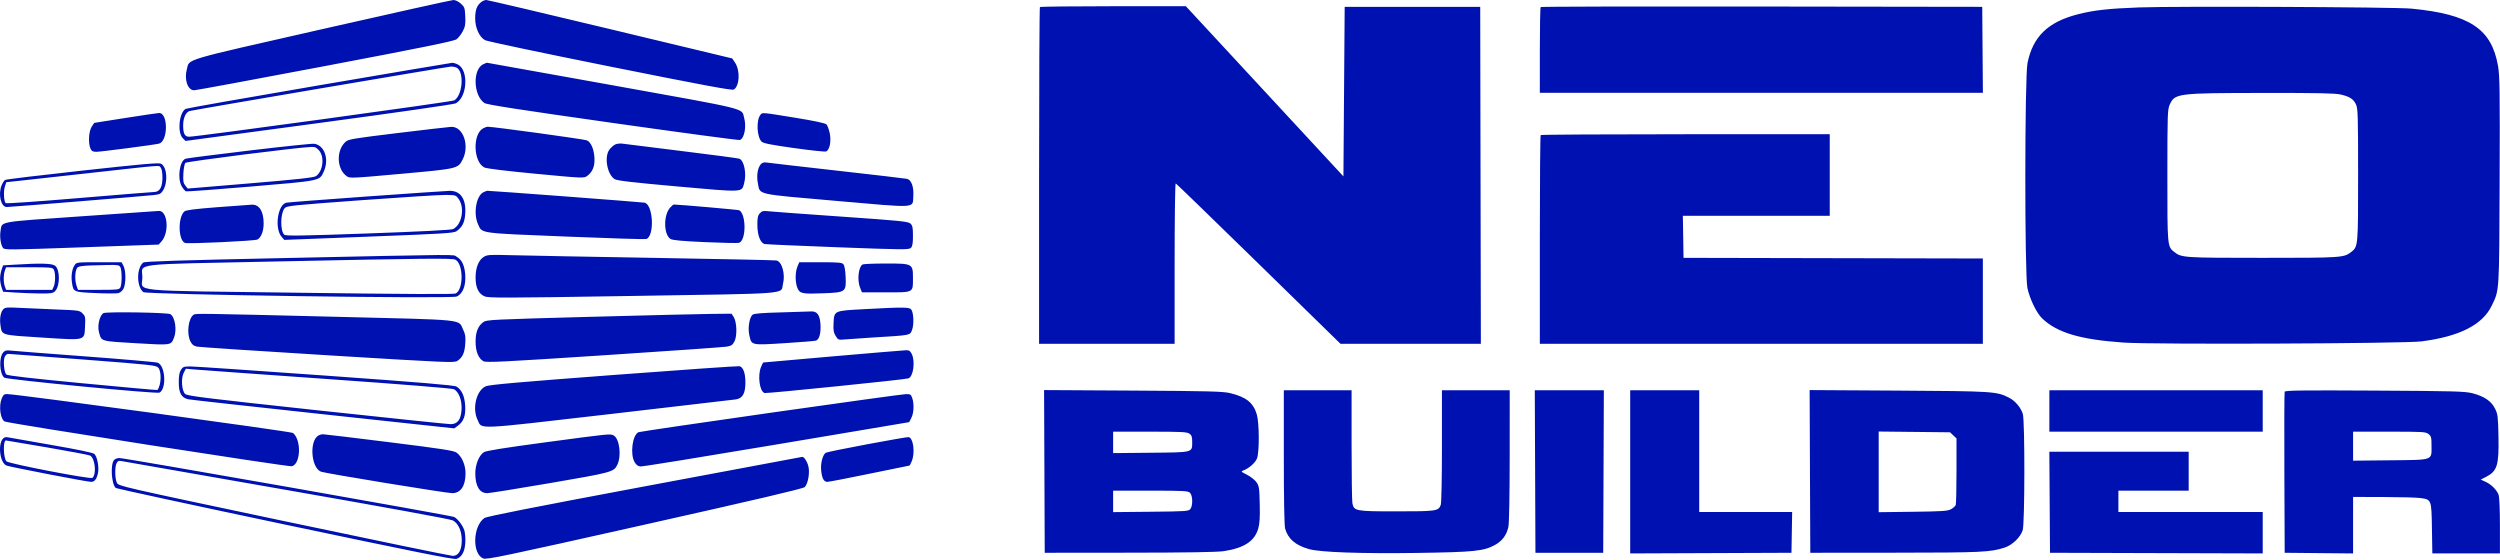<svg width="1992" height="446" viewBox="0 0 1992 446" fill="none" xmlns="http://www.w3.org/2000/svg">
<path fill-rule="evenodd" clip-rule="evenodd" d="M256.017 23.384C143.332 48.993 151.173 46.659 148.851 55.28C146.638 63.499 149.621 71.974 154.712 71.931C156.212 71.918 203.251 63.213 259.243 52.586C337.226 37.785 361.677 32.805 363.743 31.301C365.226 30.221 367.479 27.338 368.751 24.895C370.686 21.178 371.008 19.255 370.726 13.1C370.413 6.26 370.163 5.543 367.149 2.85C365.153 1.067 362.856 -0.016 361.173 0.031C359.669 0.074 312.349 10.583 256.017 23.384ZM383.306 1.726C379.921 4.468 378.689 7.837 378.626 14.527C378.556 22.044 381.904 29.499 386.483 32.021C388.109 32.916 432.979 42.376 486.194 53.043C560.875 68.013 583.347 72.191 584.694 71.354C589.37 68.451 589.905 56.167 585.631 49.825L583.424 46.55L486.432 23.276C433.086 10.475 388.539 9.64171e-07 387.439 9.64171e-07C386.339 -0.001 384.479 0.776 383.306 1.726ZM828.606 5.621C828.239 5.987 827.939 66.512 827.939 140.121V273.954H881.939H935.939V209.871C935.939 173.65 936.32 145.932 936.814 146.121C937.296 146.304 967.036 175.142 1002.91 210.204L1068.12 273.954H1124.03H1179.95L1179.69 139.704L1179.44 5.454H1125.44H1071.44L1070.94 72.999L1070.44 140.544L1007.67 72.749L944.897 4.954H887.085C855.288 4.954 828.972 5.254 828.606 5.621ZM1227.61 5.618C1227.24 5.986 1226.94 21.512 1226.94 40.121V73.954H1403.45H1579.97L1579.7 39.704L1579.44 5.454L1403.86 5.201C1307.29 5.062 1227.98 5.25 1227.61 5.618ZM1704.44 5.918C1680.01 6.8 1668.01 8.157 1655.23 11.487C1631.73 17.608 1619.82 29.203 1615.52 50.162C1613.24 61.287 1613.17 218.629 1615.44 229.454C1617.26 238.105 1622.72 249.401 1627.13 253.639C1639.05 265.099 1657.41 270.559 1692.14 272.974C1715.5 274.599 1915.59 273.795 1929.44 272.02C1959.58 268.157 1978.01 258.833 1985.32 243.737C1991.58 230.82 1991.35 234.3 1991.7 144.119C1991.97 72.611 1991.81 60.578 1990.44 52.619C1985.32 22.961 1967.78 11.329 1921.44 6.871C1908.11 5.589 1734.66 4.827 1704.44 5.918ZM253.939 68.02C196.464 77.841 148.764 86.265 147.939 86.74C142.664 89.778 141.133 105.592 145.674 110.134L147.843 112.303L254.141 98.023C313.913 89.993 361.6 83.143 363.092 82.372C372.36 77.588 373.622 55.944 364.898 51.433C363.325 50.619 361.228 50.001 360.239 50.059C359.249 50.117 311.414 58.2 253.939 68.02ZM384.939 51.233C376.49 55.454 377.156 75.977 385.939 82.072C387.842 83.393 412.256 87.184 488.256 97.962C543.155 105.747 588.738 111.861 589.551 111.549C593.149 110.169 594.894 100.934 592.909 93.784C590.73 85.941 598.023 87.74 488.342 67.984C433.288 58.067 388.063 49.961 387.842 49.969C387.62 49.977 386.314 50.546 384.939 51.233ZM363.9 53.933C370.1 57.251 368.571 76.405 361.817 80.019C359.723 81.14 156.99 108.918 150.724 108.943C147.241 108.957 145.939 106.515 145.939 99.97C145.939 93.923 148.098 89.197 151.207 88.438C156.063 87.253 356.62 53.138 359.255 53.049C360.803 52.997 362.894 53.395 363.9 53.933ZM1865.15 75.329C1872.35 77.024 1875.21 78.895 1877.29 83.28C1878.76 86.373 1878.94 92.556 1878.94 139.387C1878.94 196.483 1878.94 196.446 1873.43 200.783C1867.64 205.334 1865.83 205.454 1802.94 205.454C1740.05 205.454 1738.23 205.334 1732.45 200.783C1726.94 196.446 1726.94 196.462 1726.96 139.736C1726.98 90.601 1727.1 87.203 1728.88 83.285C1732.91 74.397 1735.01 74.135 1802.94 74.053C1846.95 74 1860.7 74.282 1865.15 75.329ZM99.939 93.994C86.465 96.108 75.32 97.864 75.174 97.896C75.029 97.928 74.019 99.417 72.928 101.204C70.659 104.927 70.21 114.257 72.1 118.407C73.029 120.448 73.974 120.954 76.85 120.954C80.319 120.954 122.244 115.491 126.57 114.476C134.041 112.722 134.132 89.723 126.666 90.052C125.441 90.106 113.414 91.88 99.939 93.994ZM605.963 91.426C602.456 95.651 603.011 109.026 606.853 112.868C608.17 114.185 614.362 115.412 632.561 117.963C645.746 119.811 657.275 121.039 658.181 120.692C661.055 119.589 662.481 112.571 661.136 106.155C660.488 103.07 659.298 99.884 658.489 99.076C657.555 98.142 648.534 96.23 633.729 93.829C606.674 89.44 607.548 89.516 605.963 91.426ZM317.111 105.974C280.68 110.4 277.595 110.925 275.232 113.103C267.801 119.952 268.259 134.516 276.085 140.251C278.716 142.178 278.967 142.168 319.585 138.505C365.044 134.406 364.903 134.439 368.689 126.969C374.34 115.82 369.009 100.707 359.554 101.075C357.841 101.142 338.741 103.346 317.111 105.974ZM385.046 102.219C376.469 106.645 377.056 128.86 385.87 133.418C387.605 134.316 402.525 136.15 426.928 138.466C464.759 142.057 465.295 142.079 467.85 140.208C472.276 136.966 474.121 132.245 473.634 125.409C473.149 118.619 470.967 113.575 467.777 111.867C466.123 110.982 392.965 100.939 388.439 100.975C387.889 100.98 386.362 101.539 385.046 102.219ZM1227.61 107.621C1227.24 107.987 1226.94 145.562 1226.94 191.121V273.954H1403.44H1579.94V239.958V205.962L1460.69 205.708L1341.44 205.454L1341.17 188.704L1340.89 171.954H1399.42H1457.94V139.454V106.954H1343.11C1279.95 106.954 1227.97 107.254 1227.61 107.621ZM198.823 119.927C172.085 123.121 149.206 126.052 147.982 126.44C143.003 128.021 141.054 142.35 144.948 148.738C146.05 150.544 147.51 152.222 148.195 152.467C148.879 152.712 172.216 150.988 200.055 148.636C256.184 143.894 254.547 144.233 258.001 136.626C262.443 126.843 258.611 115.752 250.373 114.549C248.759 114.314 225.562 116.734 198.823 119.927ZM490.035 115.194C488.713 115.887 486.696 117.714 485.552 119.255C481.307 124.972 483.748 138.817 489.686 142.708C491.565 143.939 503.189 145.3 539.786 148.571C592.952 153.325 590.883 153.416 592.884 146.213C595.017 138.53 593.004 127.982 589.111 126.45C588.192 126.088 567.639 123.359 543.439 120.384C519.239 117.41 497.864 114.742 495.939 114.455C494.009 114.168 491.361 114.499 490.035 115.194ZM254.35 120.031C258.755 125.265 257.283 136.717 251.739 140.349C249.938 141.529 237.437 142.898 199.481 146.071L149.59 150.241L147.667 147.866C146.071 145.896 145.806 144.259 146.109 138.255C146.311 134.268 147.038 130.455 147.728 129.765C148.853 128.64 237.928 117.369 248.1 117.064C251.034 116.976 252.276 117.565 254.35 120.031ZM65.939 135.895C32.664 139.538 4.831 142.897 4.087 143.358C3.343 143.82 2.106 145.704 1.337 147.544C-1.668 154.735 0.699 164.954 5.37 164.954C8.406 164.954 115.15 156.265 122.752 155.399C127.301 154.881 128.334 154.353 129.928 151.732C133.949 145.119 133.12 133.279 128.439 130.472C126.828 129.505 114.684 130.559 65.939 135.895ZM606.504 130.532C603.76 133.276 602.635 139.813 603.857 145.902C605.771 155.432 601.214 154.399 666.393 160.079C732.222 165.816 727.008 166.146 727.727 156.202C728.245 149.049 726.146 143.268 722.755 142.503C721.481 142.216 696.364 139.276 666.939 135.969C637.514 132.662 612.219 129.746 610.728 129.488C609.092 129.205 607.416 129.62 606.504 130.532ZM128.067 133.608C128.901 134.613 129.439 137.667 129.439 141.402C129.439 149.263 127.297 152.932 122.666 153.004C120.891 153.031 93.79 155.212 62.44 157.851C31.09 160.49 5.051 162.307 4.576 161.888C3.095 160.584 2.651 152.358 3.862 148.688L5.018 145.184L16.23 143.969C22.395 143.301 48.815 140.381 74.939 137.48C131.459 131.205 126.38 131.575 128.067 133.608ZM291.939 156.591C258.114 159.009 229.413 161.217 228.158 161.498C221.243 163.044 218.589 181.948 224.348 188.643L226.503 191.148L293.971 188.544C354.972 186.19 361.673 185.768 363.877 184.135C368.471 180.735 370.129 177.46 370.67 170.719C371.634 158.701 367.017 151.845 358.112 152.074C355.542 152.14 325.764 154.172 291.939 156.591ZM385.208 153.166C379.43 155.954 377.019 170.129 380.877 178.626C384.291 186.144 380.667 185.631 450.325 188.469C484.868 189.877 513.938 190.772 514.927 190.458C521.712 188.304 520.526 162.966 513.57 161.476C511.602 161.054 389.06 151.817 387.939 152.005C387.664 152.052 386.435 152.574 385.208 153.166ZM365.653 158.852C370.507 166.066 367.828 179.436 360.902 182.567C359.364 183.262 333.957 184.555 293.271 186.008C240.425 187.895 227.813 188.094 226.57 187.063C223.213 184.277 223.33 170.149 226.744 165.96C228.347 163.993 231.661 163.645 287.939 159.523C320.664 157.127 351.023 155.231 355.403 155.31C363.282 155.452 363.391 155.49 365.653 158.852ZM172.983 165.109C154.865 166.523 148.102 167.402 146.886 168.502C141.616 173.271 141.988 191.501 147.398 193.577C149.747 194.478 203.037 191.972 205.109 190.863C208.076 189.275 210.042 184.233 210.067 178.152C210.106 168.455 206.62 162.852 200.689 163.078C198.902 163.146 186.434 164.06 172.983 165.109ZM534.089 165.294C528.579 171.159 528.673 186.815 534.239 190.384C535.845 191.414 543.267 192.1 561.736 192.927C575.649 193.55 587.863 193.796 588.878 193.473C594.576 191.665 594.732 171.034 589.074 167.538C588.433 167.141 541.139 162.994 536.863 162.959C536.547 162.956 535.298 164.007 534.089 165.294ZM64.055 172.403C-2.973 177.064 1.749 176.2 0.423 184.046C-0.356 188.661 0.565 195.06 2.363 197.519C3.58 199.183 6.622 199.161 65.04 197.073L126.439 194.879L128.655 192.401C135.103 185.188 133.575 167.659 126.534 168.079C125.382 168.148 97.266 170.093 64.055 172.403ZM605.431 169.965C603.825 171.743 603.445 173.554 603.471 179.312C603.508 187.503 605.895 193.693 609.308 194.446C610.48 194.705 636.802 195.87 667.802 197.036C719.995 198.999 724.287 199.035 725.802 197.519C727.043 196.279 727.439 193.962 727.439 187.946C727.439 181.298 727.114 179.706 725.439 178.143C723.654 176.477 717.696 175.878 669.939 172.558C640.514 170.512 614.411 168.596 611.931 168.3C608.15 167.847 607.103 168.116 605.431 169.965ZM227.535 205.593C142.652 207.392 115.269 208.265 114.13 209.209C108.686 213.724 108.734 228.224 114.208 232.764C116.58 234.73 358.956 238.172 363.73 236.307C368.653 234.384 371.333 227.708 370.705 218.932C370.171 211.463 368.081 207.06 363.899 204.59C360.562 202.618 371.739 202.536 227.535 205.593ZM385.34 204.773C381.29 207.345 378.939 213.389 378.941 221.224C378.943 229.099 381.205 233.892 385.939 236.049C389.146 237.511 399.046 237.49 504.355 235.804C632.942 233.745 621.773 234.641 623.894 226.218C625.865 218.39 623.078 208.42 618.671 207.534C617.443 207.288 574.364 206.376 522.939 205.507C471.514 204.639 420.214 203.676 408.939 203.367C389.725 202.84 388.245 202.928 385.34 204.773ZM362.884 206.925C369.266 210.34 369.47 230.459 363.158 233.837C361.798 234.565 324.305 234.394 239.323 233.271C98.877 231.417 113.439 232.841 113.439 220.962C113.439 209.424 101.836 210.812 218.704 208.367C339.49 205.84 360.466 205.63 362.884 206.925ZM59.416 211.348C57.333 214.53 56.547 219.845 57.358 225.264C58.474 232.702 58.545 232.734 76.103 233.516C84.719 233.9 92.922 233.924 94.335 233.57C95.758 233.212 97.579 231.617 98.421 229.989C100.403 226.156 100.399 215.744 98.413 211.904L96.888 208.954H78.936C61.103 208.954 60.975 208.97 59.416 211.348ZM635.388 212.422C633.536 216.854 633.529 225.037 635.373 229.451C637.264 233.975 639.169 234.36 656.298 233.682C673.972 232.983 674.304 232.73 673.782 220.381C673.573 215.433 672.903 211.614 672.067 210.607C670.889 209.189 668.288 208.954 653.766 208.954H636.837L635.388 212.422ZM11.44 210.893L2.439 211.454L1.245 214.954C0.589 216.879 0.052 220.029 0.052 221.954C0.052 223.879 0.589 227.029 1.245 228.954L2.439 232.454L11.94 233.092C17.165 233.443 26.052 233.781 31.689 233.842C40.599 233.939 42.194 233.7 43.883 232.01C47.91 227.983 47.938 214.991 43.928 211.743C41.58 209.842 32.23 209.597 11.44 210.893ZM687.252 210.74C683.934 212.849 682.878 223.478 685.388 229.486L686.837 232.954H705.766C728.316 232.954 727.439 233.409 727.439 221.712C727.439 210.011 727.325 209.95 705.578 209.969C696.152 209.978 687.905 210.324 687.252 210.74ZM95.904 212.888C97.245 215.392 97.245 226.516 95.904 229.02C94.945 230.811 93.66 230.954 78.502 230.954H62.136L61.038 227.805C59.684 223.923 59.621 217.922 60.898 214.564C61.947 211.806 63.169 211.638 85.654 211.153C93.856 210.976 94.983 211.166 95.904 212.888ZM42.904 214.888C44.291 217.479 44.218 225.246 42.779 228.407L41.618 230.954H23.255H4.889L3.914 228.389C2.663 225.099 2.663 218.809 3.914 215.519L4.889 212.954H23.38C40.636 212.954 41.938 213.083 42.904 214.888ZM2.688 246.348C0.513 248.523 -0.453 253.891 0.373 259.211C1.627 267.286 0.246 266.88 33.603 268.987C69.16 271.234 67.156 271.79 67.776 259.506C68.118 252.735 67.939 251.863 65.754 249.678C63.461 247.384 62.575 247.25 45.398 246.605C35.52 246.234 22.247 245.648 15.899 245.304C5.908 244.762 4.134 244.902 2.688 246.348ZM688.221 246.357C664.274 247.656 664.678 247.466 664.168 257.707C663.897 263.164 664.224 265.077 665.877 267.714C667.849 270.859 668.107 270.956 673.18 270.464C676.073 270.184 685.864 269.504 694.939 268.954C726.017 267.067 724.909 267.271 726.641 263.125C728.405 258.903 728.026 248.969 726.009 246.538C724.471 244.686 719.475 244.662 688.221 246.357ZM82.499 249.483C79.481 250.992 77.438 259.375 78.828 264.537C80.885 272.18 79.638 271.802 108.312 273.48C136.732 275.143 136.087 275.234 138.594 269.236C141.104 263.231 139.55 252.751 135.791 250.326C133.752 249.011 84.984 248.239 82.499 249.483ZM622.34 248.906C607.048 249.303 600.805 249.816 599.658 250.769C597.147 252.858 595.785 261.136 597.011 266.855C598.821 275.293 598.093 275.123 625.132 273.442C638.105 272.635 649.402 271.713 650.237 271.393C652.846 270.392 654.198 265.364 653.75 258.33C653.275 250.869 650.948 247.783 646.078 248.156C644.627 248.268 633.944 248.605 622.34 248.906ZM154.329 250.719C150.062 253.542 148.554 265.676 151.691 271.954C153.014 274.603 154.29 275.633 156.939 276.189C158.864 276.592 205.752 279.698 261.135 283.089C355.925 288.893 361.98 289.157 364.371 287.59C368.542 284.857 370.178 281.348 370.703 274.004C371.111 268.307 370.82 266.339 369.018 262.618C364.93 254.173 373.258 255.002 266.043 252.368C158.993 249.738 155.882 249.692 154.329 250.719ZM470.118 252.453C391.798 254.562 387.666 254.766 385.118 256.633C380.852 259.759 378.942 264.586 378.941 272.244C378.939 280.013 381.246 285.71 385.265 287.861C387.412 289.01 401.19 288.324 481.106 283.086C532.439 279.721 576.464 276.627 578.939 276.211C582.734 275.573 583.723 274.905 585.252 271.954C587.504 267.605 587.1 256.375 584.552 252.486L582.893 249.954L567.666 250.095C559.291 250.173 515.394 251.234 470.118 252.453ZM2.621 280.752C-0.965 284.715 -0.462 297.716 3.401 300.923C5.244 302.452 124.915 314.004 127.084 312.862C132.825 309.839 131.792 291.487 125.741 289.02C124.475 288.504 98.689 286.247 68.439 284.006C38.19 281.764 11.399 279.681 8.902 279.378C5.239 278.931 4.03 279.196 2.621 280.752ZM663.439 283.958C633.189 286.574 608.304 288.768 608.138 288.834C607.972 288.9 607.185 290.515 606.388 292.422C603.537 299.246 605.204 311.762 609.152 313.171C610.607 313.69 720.68 302.488 723.773 301.507C727.764 300.24 729.444 287.765 726.413 281.904C725.173 279.506 724.284 278.977 721.663 279.078C719.89 279.147 693.689 281.343 663.439 283.958ZM66.108 286.449C121.439 290.713 124.529 291.053 126.189 293.06C128.905 296.343 128.429 307.139 125.408 310.766C125.265 310.937 98.439 308.522 65.794 305.397C24.451 301.441 6.01 299.313 5.025 298.386C3.177 296.646 2.381 286.865 3.862 284.097C4.493 282.919 5.632 281.954 6.392 281.954C7.153 281.954 34.026 283.977 66.108 286.449ZM488.939 298.779C411.907 304.583 389.676 306.555 386.939 307.827C379.479 311.295 376.106 325.507 380.577 334.628C384.31 342.241 376.533 342.581 485.042 330.066C538.61 323.888 584.173 318.571 586.291 318.25C591.762 317.42 593.93 313.564 593.935 304.654C593.939 297.305 592.176 292.483 589.229 291.783C588.245 291.55 543.114 294.698 488.939 298.779ZM144.212 294.66C142.928 296.619 142.439 299.358 142.439 304.587C142.439 313.167 144.577 316.985 150.036 318.153C151.908 318.553 200.357 323.931 257.702 330.103L361.965 341.325L364.702 339.318C369.458 335.832 371.116 331.381 370.659 323.328C370.224 315.646 367.963 310.64 363.746 308.021C362.015 306.946 336.096 304.773 259.939 299.316C204.114 295.316 155.637 292.023 152.212 291.999C146.524 291.958 145.832 292.188 144.212 294.66ZM260.439 301.989C319.612 306.158 360.34 309.43 361.679 310.122C365.625 312.164 368.223 319.152 367.757 326.472C367.25 334.43 364.58 337.944 359.015 337.973C357.048 337.983 309.089 332.985 252.439 326.867C162.841 317.19 149.187 315.501 147.506 313.887C144.766 311.258 144.124 301.43 146.405 297.02L148.088 293.766L154.763 294.39C158.435 294.734 205.989 298.153 260.439 301.989ZM832.182 375.633L832.439 440.454L899.939 440.387C945.719 440.342 969.9 439.948 975.086 439.162C991.262 436.71 999.635 431.247 1002.54 421.249C1003.7 417.267 1004.01 412.366 1003.76 401.695C1003.47 388.651 1003.24 387.178 1001.1 384.176C999.815 382.374 996.445 379.724 993.61 378.288C988.66 375.779 988.554 375.641 990.918 374.766C995.159 373.197 1000.1 368.826 1001.55 365.354C1003.53 360.598 1003.45 337.02 1001.41 330.183C998.644 320.856 992.884 316.275 980.083 313.219C974.437 311.872 962.813 311.572 902.682 311.223L831.924 310.812L832.182 375.633ZM1022.95 364.204C1022.95 396.791 1023.34 418.858 1023.96 421.072C1026.27 429.402 1032.34 434.599 1043.24 437.588C1052.31 440.073 1084.94 441.212 1128.94 440.579C1174.43 439.925 1182.14 439.147 1191.03 434.311C1196.91 431.107 1200.37 426.528 1201.87 419.954C1202.49 417.199 1202.9 395.188 1202.92 363.204L1202.94 310.954H1175.94H1148.94V355.389C1148.94 381.103 1148.54 400.879 1147.99 402.328C1146.12 407.236 1144.63 407.454 1112.9 407.454C1079.98 407.454 1078.85 407.243 1077.58 400.897C1077.23 399.141 1076.94 378.185 1076.94 354.329V310.954H1049.94H1022.94L1022.95 364.204ZM1223.18 375.704L1223.44 440.454H1250.44H1277.44L1277.7 375.704L1277.95 310.954H1250.44H1222.92L1223.18 375.704ZM1298.94 375.961V440.969L1363.19 440.711L1427.44 440.454L1427.71 424.204L1427.99 407.954H1390.96H1353.94V359.454V310.954H1326.44H1298.94V375.961ZM1442.18 375.633L1442.44 440.454L1509.94 440.395C1578.99 440.336 1586.01 440.006 1597.35 436.294C1603.51 434.277 1610.04 427.934 1611.71 422.338C1613.38 416.745 1613.46 335.418 1611.8 329.876C1610.29 324.842 1605.67 319.367 1600.86 316.913C1590.96 311.863 1588.37 311.697 1512.68 311.239L1441.92 310.812L1442.18 375.633ZM1632.94 327.454V343.954H1717.94H1802.94V327.454V310.954H1717.94H1632.94V327.454ZM1820.42 312.138C1820.15 312.862 1820.04 342.029 1820.18 376.954L1820.44 440.454L1847.69 440.72L1874.94 440.986V418.47V395.954L1899.19 396.027C1912.53 396.067 1925.82 396.439 1928.73 396.853C1937.41 398.088 1937.39 398.035 1937.76 420.988L1938.09 440.954H1965.01H1991.94V419.019C1991.94 405.952 1991.51 395.946 1990.88 394.269C1989.37 390.282 1985.09 386 1980.54 383.923L1976.65 382.144L1980.7 380.077C1989.79 375.44 1991.22 370.881 1990.78 347.944C1990.47 331.893 1990.24 330.054 1988.05 325.591C1985.11 319.633 1979.45 315.775 1970.08 313.347C1964.18 311.817 1955.52 311.581 1892.18 311.224C1833.92 310.896 1820.84 311.063 1820.42 312.138ZM1.388 317.422C-1.119 323.421 0.223 333.967 3.733 335.842C6.503 337.323 229.97 372.163 232.547 371.516C239.63 369.739 240.295 350.644 233.472 344.981C232.045 343.797 13.62 314.083 5.638 313.988C3.373 313.96 2.56 314.618 1.388 317.422ZM613.939 328.897C557.014 337.007 509.686 343.972 508.766 344.375C503.932 346.494 501.914 361.789 505.626 368.17C507.024 370.573 508.328 371.513 510.488 371.675C512.111 371.796 560.914 363.903 618.939 354.133L724.439 336.37L726.187 332.912C728.171 328.99 728.469 321.773 726.841 317.103C725.838 314.226 725.385 313.963 721.591 314.053C719.307 314.108 670.864 320.788 613.939 328.897ZM947.716 345.511C949.483 346.748 949.939 348.042 949.939 351.82C949.939 360.775 951.273 360.414 917.021 360.746L886.939 361.038V352.496V343.954H916.216C941.096 343.954 945.828 344.188 947.716 345.511ZM1556.36 346.878L1558.94 349.303V375.047C1558.94 389.206 1558.66 401.519 1558.32 402.409C1557.98 403.3 1556.29 404.797 1554.57 405.737C1551.88 407.204 1547.58 407.493 1524.19 407.783L1496.94 408.121V375.98V343.84L1525.36 344.147L1553.78 344.454L1556.36 346.878ZM1935.08 345.868C1937.18 347.573 1937.44 348.604 1937.44 355.332C1937.44 367.064 1939.37 366.397 1904.41 366.76L1874.94 367.065V355.51V343.954H1903.83C1930.8 343.954 1932.88 344.081 1935.08 345.868ZM253.689 347.034C246.325 351.323 247.835 372.651 255.727 375.838C258.912 377.124 355.64 392.954 360.313 392.954C367.062 392.954 370.939 387.205 370.939 377.198C370.939 370.485 368.017 363.72 363.788 360.641C361.596 359.045 352.329 357.611 310.288 352.362C282.321 348.869 258.539 346.013 257.439 346.014C256.339 346.014 254.651 346.473 253.689 347.034ZM434.717 352.424C402.616 356.727 387.24 359.182 385.582 360.269C381.649 362.846 378.685 370.186 378.715 377.278C378.756 387.363 382.126 392.943 388.189 392.967C389.977 392.974 412.589 389.345 438.439 384.903C487.896 376.403 489.054 376.088 491.871 370.364C495.361 363.272 493.619 349.459 488.918 346.943C486.262 345.521 486.022 345.546 434.717 352.424ZM3.243 348.766C-1.958 351.981 -0.547 368.502 5.137 370.935C7.755 372.055 69.424 383.954 72.612 383.954C75.299 383.954 76.919 381.941 78.023 377.232C79.126 372.533 77.501 363.759 75.141 361.671C74.062 360.716 61.539 358.106 40.94 354.542C23.064 351.45 7.535 348.721 6.431 348.478C5.326 348.236 3.892 348.365 3.243 348.766ZM690.939 354.001C673.614 357.246 658.8 360.277 658.019 360.736C655.604 362.156 653.748 369.05 654.282 374.618C654.906 381.135 656.4 383.955 659.224 383.951C660.442 383.949 675.595 381.024 692.896 377.451C710.198 373.877 724.508 370.954 724.697 370.954C724.886 370.954 725.693 369.393 726.49 367.486C729.321 360.71 727.719 348.766 723.914 348.286C723.103 348.183 708.264 350.755 690.939 354.001ZM37.428 356.478C55.033 359.517 70.43 362.422 71.638 362.934C75.689 364.649 77.156 377.927 73.612 380.783C72.073 382.021 7.061 369.505 5.16 367.604C2.684 365.128 2.311 350.954 4.722 350.954C5.103 350.954 19.82 353.44 37.428 356.478ZM1633.18 400.204L1633.44 440.454L1718.19 440.71L1802.94 440.965V424.46V407.954H1745.44H1687.94V399.454V390.954H1715.94H1743.94V375.454V359.954H1688.43H1632.92L1633.18 400.204ZM513.439 387.578C424.333 404.272 387.721 411.508 385.939 412.777C376.705 419.355 376.085 441.287 385.029 444.991C387.668 446.085 401.179 443.254 513.709 418.035C603.249 397.968 639.945 389.358 641.197 388.12C643.911 385.438 645.445 376.345 644.043 371.249C642.946 367.261 640.598 363.833 639.118 364.057C638.744 364.113 582.189 374.698 513.439 387.578ZM90.853 366.559C87.826 370.206 88.816 385.947 92.251 388.798C92.916 389.35 153.702 402.502 227.331 418.025C329.36 439.535 361.8 446.034 363.718 445.351C367.991 443.828 370.302 439.621 370.752 432.542C370.976 429.027 370.621 424.521 369.963 422.528C368.656 418.566 364.777 413.473 361.892 411.929C359.749 410.782 99.508 364.954 95.138 364.954C93.513 364.954 91.585 365.676 90.853 366.559ZM228.439 390.442C303.98 403.628 358.779 413.641 360.671 414.605C365.147 416.883 367.94 423.001 367.935 430.52C367.93 438.512 365.33 442.969 360.704 442.917C358.908 442.897 298.264 430.389 225.939 415.121C94.853 387.45 94.436 387.354 93.118 384.623C91.496 381.259 91.388 371.854 92.938 368.958C93.811 367.326 94.709 366.955 96.76 367.375C98.234 367.677 157.489 378.057 228.439 390.442ZM948.11 392.609C950.361 394.646 950.616 402.645 948.521 405.513C947.18 407.348 945.454 407.471 917.021 407.759L886.939 408.064V399.509V390.954H916.61C942.816 390.954 946.495 391.147 948.11 392.609Z" fill="#0011B1"/>
</svg>
